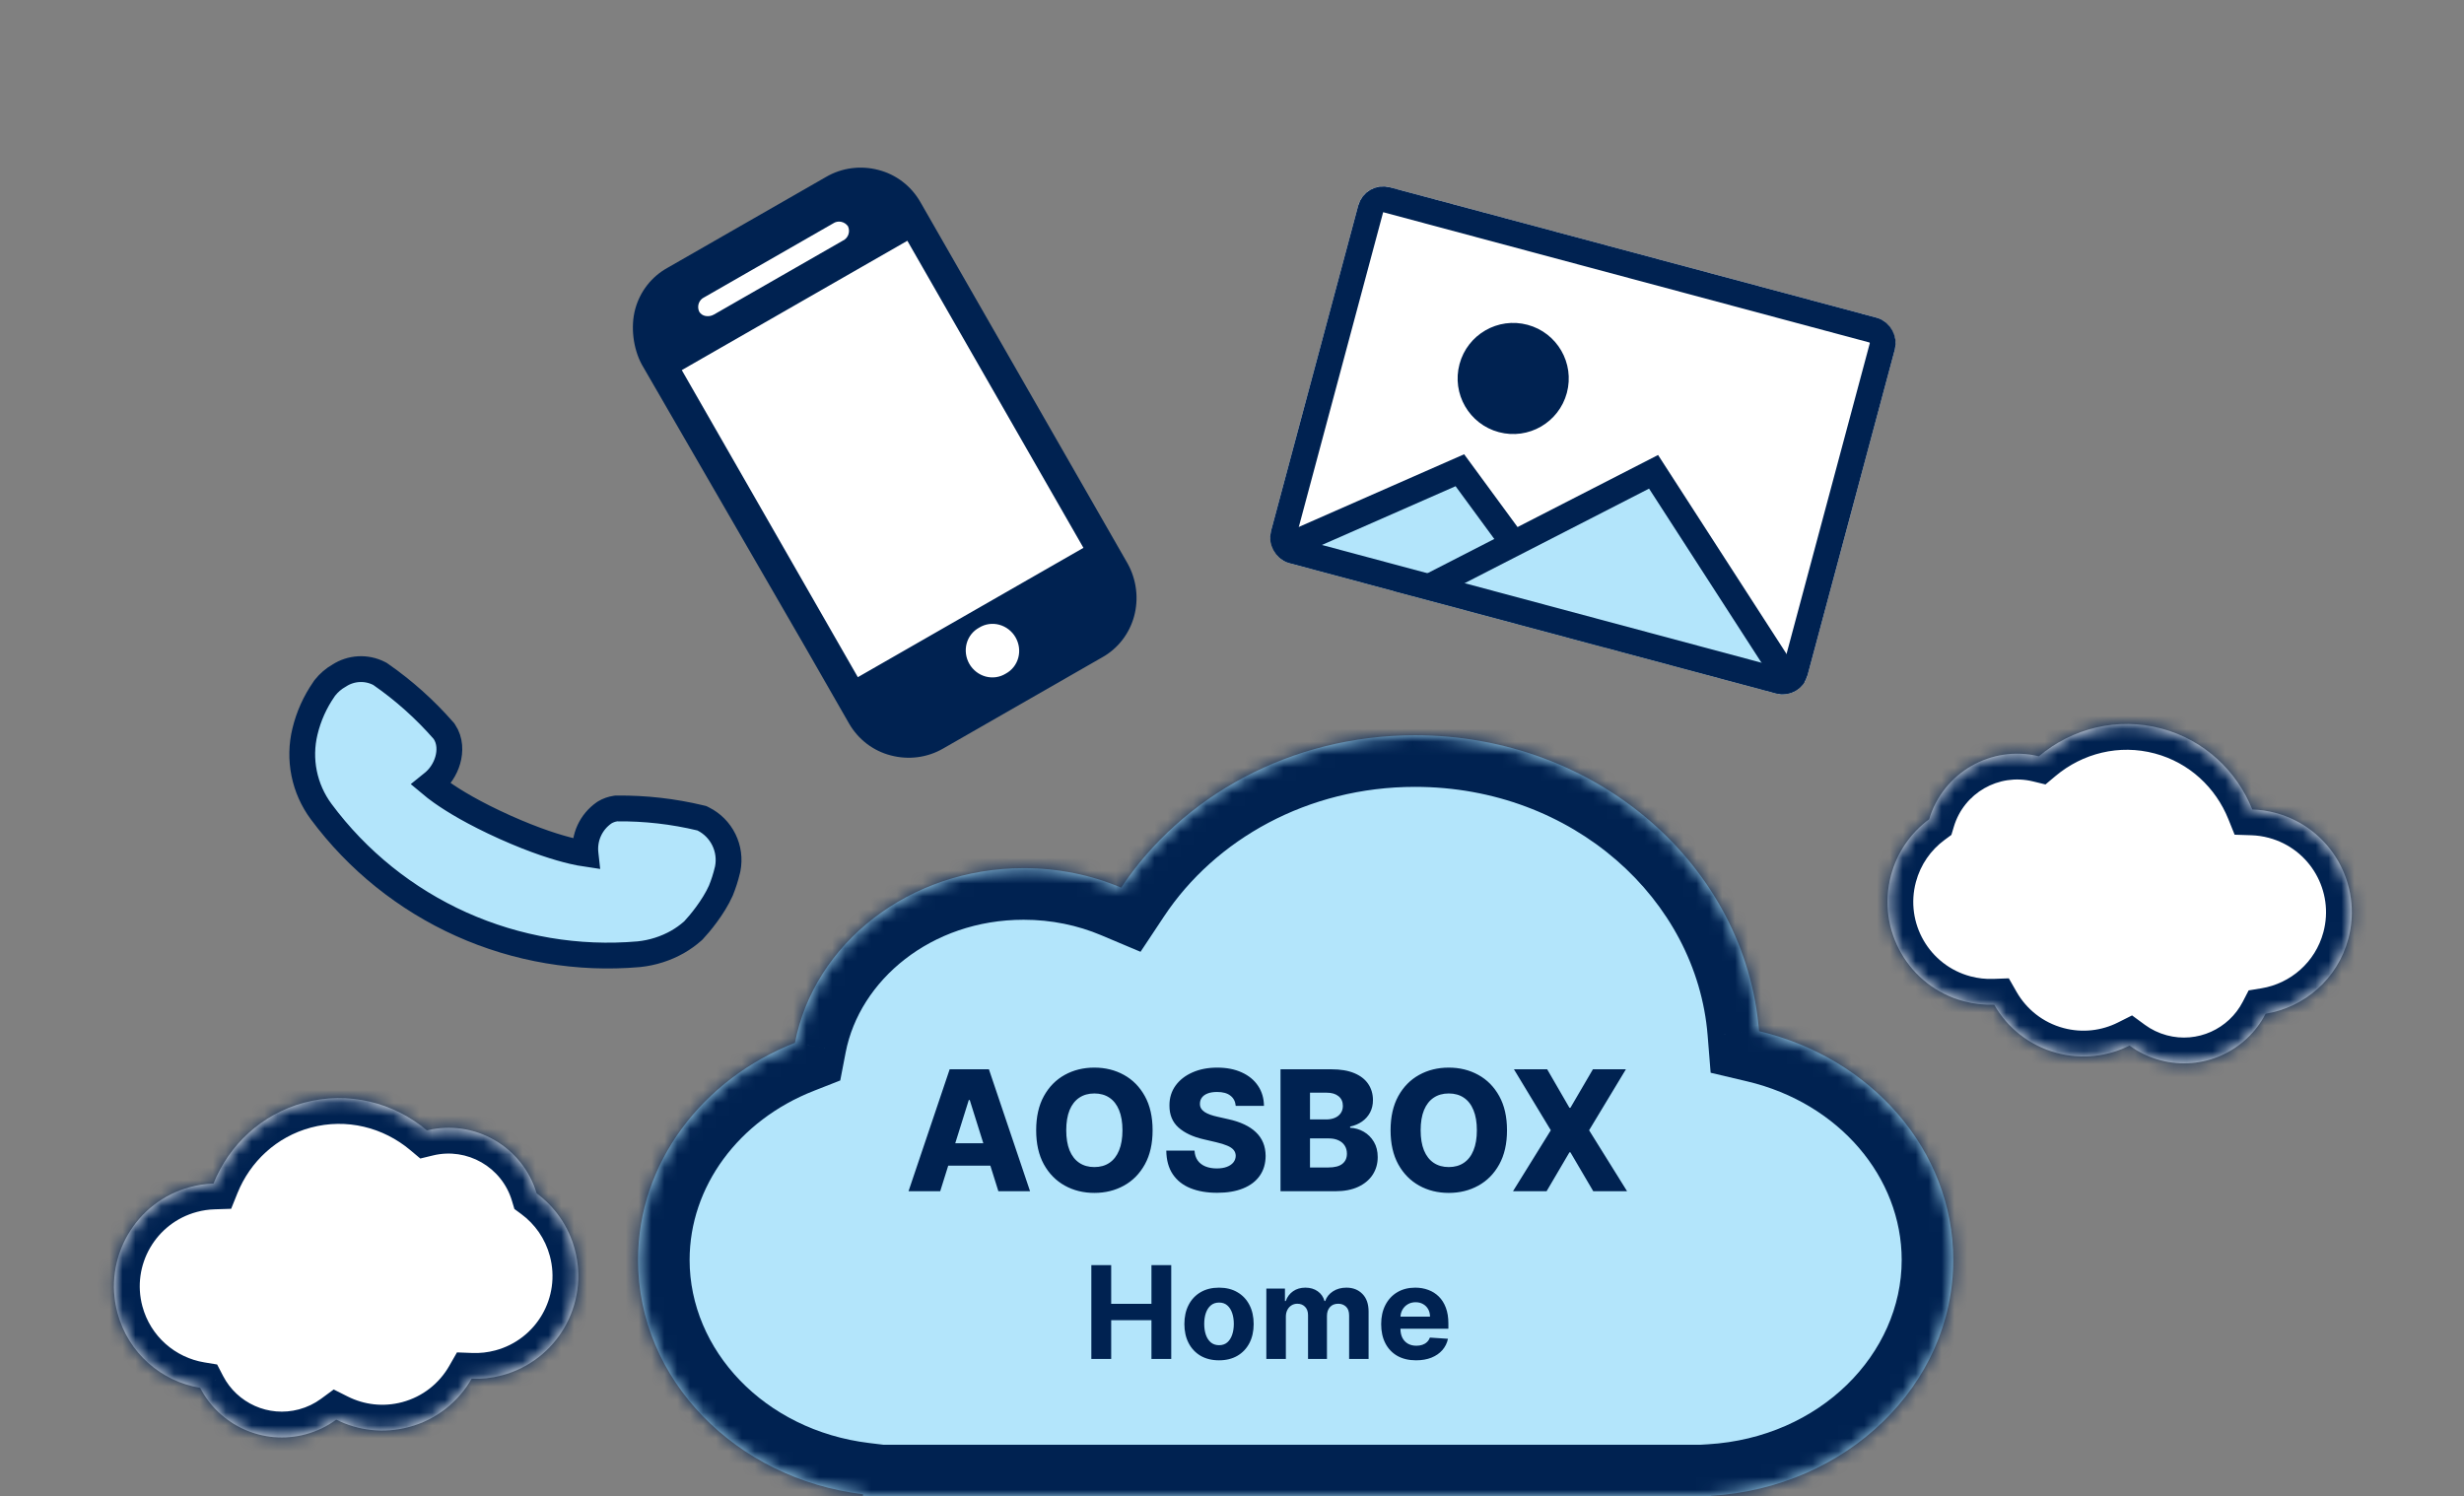 <svg width="191" height="116" viewBox="0 0 191 116" fill="none" xmlns="http://www.w3.org/2000/svg">
<rect x="0" y="0" width="191" height="116" fill="#808080" stroke="none"/>
<mask id="path-1-inside-1_1177_36106" fill="white">
<path fill-rule="evenodd" clip-rule="evenodd" d="M154.58 77.886C153.803 77.915 153.009 77.83 152.218 77.618C147.966 76.479 145.443 72.108 146.582 67.856C147.067 66.044 148.14 64.546 149.54 63.511C150.625 59.886 154.365 57.737 158.046 58.63C160.612 56.475 164.118 55.56 167.558 56.482C170.871 57.37 173.386 59.764 174.589 62.753C175.187 62.773 175.793 62.861 176.396 63.022C180.648 64.162 183.172 68.532 182.032 72.784C181.196 75.907 178.617 78.097 175.622 78.589C174.116 81.499 170.742 83.075 167.447 82.192C166.565 81.956 165.767 81.564 165.073 81.055C163.389 81.9 161.4 82.155 159.437 81.629C157.299 81.056 155.598 79.667 154.58 77.886Z"/>
</mask>
<path fill-rule="evenodd" clip-rule="evenodd" d="M154.58 77.886C153.803 77.915 153.009 77.83 152.218 77.618C147.966 76.479 145.443 72.108 146.582 67.856C147.067 66.044 148.14 64.546 149.54 63.511C150.625 59.886 154.365 57.737 158.046 58.63C160.612 56.475 164.118 55.56 167.558 56.482C170.871 57.37 173.386 59.764 174.589 62.753C175.187 62.773 175.793 62.861 176.396 63.022C180.648 64.162 183.172 68.532 182.032 72.784C181.196 75.907 178.617 78.097 175.622 78.589C174.116 81.499 170.742 83.075 167.447 82.192C166.565 81.956 165.767 81.564 165.073 81.055C163.389 81.9 161.4 82.155 159.437 81.629C157.299 81.056 155.598 79.667 154.58 77.886Z" fill="white"/>
<path d="M154.58 77.886L156.317 76.894L155.716 75.843L154.506 75.888L154.58 77.886ZM149.54 63.511L150.728 65.12L151.264 64.724L151.456 64.085L149.54 63.511ZM158.046 58.63L157.575 60.574L158.558 60.812L159.333 60.162L158.046 58.63ZM174.589 62.753L172.733 63.5L173.22 64.709L174.523 64.752L174.589 62.753ZM175.622 78.589L175.297 76.616L174.307 76.779L173.846 77.67L175.622 78.589ZM165.073 81.055L166.257 79.443L165.27 78.718L164.176 79.267L165.073 81.055ZM154.506 75.888C153.926 75.909 153.331 75.846 152.736 75.686L151.701 79.55C152.686 79.814 153.68 79.921 154.655 79.885L154.506 75.888ZM152.736 75.686C149.551 74.833 147.66 71.559 148.514 68.374L144.65 67.338C143.225 72.657 146.381 78.125 151.701 79.55L152.736 75.686ZM148.514 68.374C148.878 67.014 149.679 65.895 150.728 65.12L148.351 61.903C146.6 63.197 145.257 65.074 144.65 67.338L148.514 68.374ZM151.456 64.085C152.236 61.478 154.927 59.932 157.575 60.574L158.518 56.687C153.802 55.543 149.014 58.294 147.624 62.938L151.456 64.085ZM159.333 60.162C161.428 58.401 164.268 57.671 167.04 58.414L168.075 54.55C163.969 53.45 159.796 54.548 156.76 57.099L159.333 60.162ZM167.04 58.414C169.711 59.13 171.751 61.06 172.733 63.5L176.444 62.006C175.02 58.467 172.03 55.61 168.075 54.55L167.04 58.414ZM174.523 64.752C174.97 64.766 175.424 64.832 175.878 64.954L176.914 61.09C176.162 60.889 175.405 60.779 174.655 60.754L174.523 64.752ZM175.878 64.954C179.064 65.808 180.954 69.082 180.1 72.267L183.964 73.302C185.389 67.983 182.233 62.516 176.914 61.09L175.878 64.954ZM180.1 72.267C179.474 74.603 177.546 76.246 175.297 76.616L175.947 80.563C179.688 79.948 182.917 77.211 183.964 73.302L180.1 72.267ZM173.846 77.67C172.762 79.763 170.333 80.895 167.965 80.26L166.929 84.124C171.151 85.255 175.469 83.235 177.398 79.509L173.846 77.67ZM167.965 80.26C167.327 80.089 166.754 79.808 166.257 79.443L163.889 82.667C164.78 83.321 165.804 83.822 166.929 84.124L167.965 80.26ZM164.176 79.267C162.913 79.901 161.426 80.091 159.954 79.697L158.919 83.561C161.374 84.219 163.865 83.899 165.97 82.842L164.176 79.267ZM159.954 79.697C158.353 79.268 157.081 78.23 156.317 76.894L152.844 78.879C154.116 81.103 156.246 82.844 158.919 83.561L159.954 79.697Z" fill="#002251" mask="url(#path-1-inside-1_1177_36106)"/>
<mask id="path-3-inside-2_1177_36106" fill="white">
<path fill-rule="evenodd" clip-rule="evenodd" d="M36.558 106.886C37.335 106.915 38.13 106.83 38.92 106.618C43.172 105.479 45.696 101.108 44.556 96.856C44.071 95.044 42.998 93.546 41.599 92.511C40.514 88.886 36.774 86.737 33.092 87.63C30.526 85.475 27.02 84.561 23.58 85.482C20.268 86.37 17.753 88.763 16.549 91.753C15.951 91.773 15.345 91.861 14.742 92.022C10.49 93.162 7.967 97.532 9.106 101.784C9.943 104.907 12.521 107.097 15.516 107.589C17.022 110.499 20.396 112.075 23.691 111.192C24.573 110.956 25.371 110.564 26.065 110.055C27.749 110.9 29.738 111.155 31.701 110.629C33.839 110.056 35.54 108.667 36.558 106.886Z"/>
</mask>
<path fill-rule="evenodd" clip-rule="evenodd" d="M36.558 106.886C37.335 106.915 38.13 106.83 38.92 106.618C43.172 105.479 45.696 101.108 44.556 96.856C44.071 95.044 42.998 93.546 41.599 92.511C40.514 88.886 36.774 86.737 33.092 87.63C30.526 85.475 27.02 84.561 23.58 85.482C20.268 86.37 17.753 88.763 16.549 91.753C15.951 91.773 15.345 91.861 14.742 92.022C10.49 93.162 7.967 97.532 9.106 101.784C9.943 104.907 12.521 107.097 15.516 107.589C17.022 110.499 20.396 112.075 23.691 111.192C24.573 110.956 25.371 110.564 26.065 110.055C27.749 110.9 29.738 111.155 31.701 110.629C33.839 110.056 35.54 108.667 36.558 106.886Z" fill="white"/>
<path d="M36.558 106.886L34.822 105.893L35.423 104.843L36.632 104.888L36.558 106.886ZM41.599 92.511L40.41 94.12L39.874 93.724L39.683 93.085L41.599 92.511ZM33.092 87.63L33.563 89.574L32.58 89.812L31.805 89.162L33.092 87.63ZM16.549 91.753L18.405 92.5L17.918 93.709L16.615 93.752L16.549 91.753ZM15.516 107.589L15.841 105.616L16.831 105.779L17.292 106.67L15.516 107.589ZM26.065 110.055L24.881 108.443L25.868 107.718L26.962 108.267L26.065 110.055ZM36.632 104.888C37.212 104.909 37.807 104.846 38.402 104.686L39.438 108.55C38.452 108.814 37.458 108.921 36.483 108.885L36.632 104.888ZM38.402 104.686C41.588 103.833 43.478 100.559 42.624 97.374L46.488 96.338C47.913 101.657 44.757 107.125 39.438 108.55L38.402 104.686ZM42.624 97.374C42.26 96.014 41.459 94.895 40.41 94.12L42.787 90.903C44.538 92.197 45.881 94.074 46.488 96.338L42.624 97.374ZM39.683 93.085C38.902 90.478 36.211 88.932 33.563 89.574L32.62 85.687C37.336 84.543 42.125 87.294 43.515 91.938L39.683 93.085ZM31.805 89.162C29.71 87.401 26.871 86.671 24.098 87.414L23.063 83.55C27.169 82.45 31.342 83.548 34.378 86.099L31.805 89.162ZM24.098 87.414C21.427 88.13 19.387 90.06 18.405 92.5L14.694 91.006C16.118 87.467 19.108 84.61 23.063 83.55L24.098 87.414ZM16.615 93.752C16.169 93.766 15.714 93.832 15.26 93.954L14.225 90.09C14.976 89.889 15.734 89.779 16.483 89.754L16.615 93.752ZM15.26 93.954C12.075 94.808 10.184 98.082 11.038 101.267L7.174 102.302C5.749 96.983 8.906 91.516 14.225 90.09L15.26 93.954ZM11.038 101.267C11.664 103.603 13.593 105.246 15.841 105.616L15.192 109.563C11.45 108.948 8.221 106.211 7.174 102.302L11.038 101.267ZM17.292 106.67C18.376 108.763 20.805 109.895 23.174 109.26L24.209 113.124C19.988 114.255 15.669 112.235 13.74 108.509L17.292 106.67ZM23.174 109.26C23.811 109.089 24.385 108.807 24.881 108.443L27.249 111.667C26.358 112.321 25.334 112.822 24.209 113.124L23.174 109.26ZM26.962 108.267C28.226 108.901 29.712 109.091 31.184 108.697L32.219 112.561C29.764 113.219 27.273 112.899 25.168 111.842L26.962 108.267ZM31.184 108.697C32.785 108.268 34.057 107.23 34.822 105.893L38.294 107.879C37.022 110.104 34.892 111.844 32.219 112.561L31.184 108.697Z" fill="#002251" mask="url(#path-3-inside-2_1177_36106)"/>
<rect x="49.732" y="24.232" width="21" height="39" rx="4" transform="rotate(-30 49.732 24.232)" fill="white"/>
<path d="M85.425 50.967L85.41 50.975L73.108 58.029C71.886 58.737 70.43 58.927 69.047 58.561C68.377 58.389 67.746 58.082 67.19 57.658C66.635 57.234 66.168 56.702 65.818 56.094L62.195 49.774L62.414 49.647C63.029 49.293 63.624 48.906 64.197 48.487L66.497 52.497L83.984 42.47L70.335 18.665L52.849 28.692L64.453 48.932C63.642 49.083 63.183 49.882 62.394 50.121L49.76 28.278C49.073 27.023 48.87 25.31 49.243 23.95C49.617 22.59 50.51 21.447 51.727 20.772L51.742 20.763L64.042 13.711C65.263 13.002 66.721 12.811 68.104 13.178C68.775 13.35 69.406 13.657 69.962 14.082C70.517 14.506 70.983 15.038 71.333 15.647L87.421 43.708C88.107 44.963 88.282 46.43 87.908 47.79C87.534 49.15 86.641 50.292 85.425 50.967ZM75.902 48.656C75.666 48.783 75.458 48.957 75.291 49.168C75.125 49.379 75.002 49.623 74.931 49.885C74.861 50.148 74.843 50.423 74.879 50.695C74.915 50.967 75.004 51.23 75.142 51.469C75.279 51.708 75.462 51.917 75.679 52.085C75.896 52.253 76.143 52.376 76.405 52.447C76.668 52.517 76.94 52.534 77.207 52.496C77.473 52.458 77.728 52.366 77.956 52.226L77.961 52.223C78.197 52.096 78.405 51.922 78.572 51.711C78.738 51.5 78.861 51.256 78.932 50.994C79.003 50.731 79.021 50.456 78.985 50.184C78.948 49.912 78.859 49.649 78.722 49.41C78.585 49.171 78.402 48.962 78.185 48.794C77.968 48.626 77.721 48.503 77.459 48.432C77.197 48.361 76.924 48.344 76.658 48.382C76.391 48.42 76.136 48.512 75.908 48.652L75.902 48.656ZM54.588 23.049C54.391 23.141 54.241 23.309 54.167 23.516C54.094 23.723 54.105 23.953 54.197 24.157C54.25 24.247 54.323 24.324 54.409 24.383C54.495 24.441 54.593 24.48 54.694 24.497C54.923 24.537 55.156 24.495 55.354 24.378L65.34 18.652L65.344 18.65C65.54 18.557 65.69 18.389 65.763 18.182C65.836 17.975 65.826 17.746 65.734 17.542C65.605 17.36 65.411 17.235 65.194 17.193C64.978 17.152 64.756 17.198 64.577 17.322L54.591 23.048L54.588 23.049Z" fill="#002251"/>
<g clip-path="url(#clip0_1177_36106)">
<rect x="105.803" y="14" width="43.067" height="30.147" rx="2" transform="rotate(15 105.803 14)" fill="white"/>
<path d="M113.163 36.454L98.001 43.12L122.96 49.808L113.163 36.454Z" fill="#B3E5FB" stroke="#002251" stroke-width="2"/>
<path d="M128.178 36.576L109.44 46.185L139.6 54.266L128.178 36.576Z" fill="#B3E5FB" stroke="#002251" stroke-width="2"/>
<ellipse cx="117.297" cy="29.341" rx="4.307" ry="4.307" transform="rotate(15 117.297 29.341)" fill="#002251"/>
</g>
<rect x="106.51" y="15.225" width="41.067" height="28.147" rx="1" transform="rotate(15 106.51 15.225)" stroke="#002251" stroke-width="2" stroke-linejoin="round"/>
<mask id="path-12-inside-3_1177_36106" fill="white">
<path fill-rule="evenodd" clip-rule="evenodd" d="M131.237 116H69.632C69.614 116 69.597 116 69.579 116C69.562 116 69.544 116 69.527 116H66.896V115.839C57.051 114.644 49.456 106.968 49.456 97.677C49.456 90.131 54.466 83.651 61.622 80.843C63.102 73.149 70.476 67.302 79.35 67.302C82.05 67.302 84.612 67.843 86.91 68.813C91.618 61.725 100.06 57 109.691 57C123.779 57 135.322 67.111 136.357 79.94C145.017 81.986 151.412 89.151 151.412 97.677C151.412 107.386 143.119 115.331 132.631 115.96V116H131.342C131.324 116 131.307 116 131.289 116C131.272 116 131.254 116 131.237 116Z"/>
</mask>
<path fill-rule="evenodd" clip-rule="evenodd" d="M131.237 116H69.632C69.614 116 69.597 116 69.579 116C69.562 116 69.544 116 69.527 116H66.896V115.839C57.051 114.644 49.456 106.968 49.456 97.677C49.456 90.131 54.466 83.651 61.622 80.843C63.102 73.149 70.476 67.302 79.35 67.302C82.05 67.302 84.612 67.843 86.91 68.813C91.618 61.725 100.06 57 109.691 57C123.779 57 135.322 67.111 136.357 79.94C145.017 81.986 151.412 89.151 151.412 97.677C151.412 107.386 143.119 115.331 132.631 115.96V116H131.342C131.324 116 131.307 116 131.289 116C131.272 116 131.254 116 131.237 116Z" fill="#B3E5FB"/>
<path d="M131.237 116L131.246 112H131.237V116ZM69.632 116V112L69.622 112L69.632 116ZM69.527 116L69.536 112H69.527V116ZM66.896 116H62.896V120H66.896V116ZM66.896 115.839H70.896V112.295L67.378 111.868L66.896 115.839ZM61.622 80.843L63.083 84.566L65.133 83.761L65.55 81.598L61.622 80.843ZM86.91 68.813L85.355 72.499L88.409 73.787L90.242 71.026L86.91 68.813ZM136.357 79.94L132.369 80.261L132.603 83.163L135.437 83.833L136.357 79.94ZM132.631 115.96L132.392 111.967L128.631 112.193V115.96H132.631ZM132.631 116V120H136.631V116H132.631ZM131.342 116V112L131.332 112L131.342 116ZM131.237 112H69.632V120H131.237V112ZM69.622 112C69.608 112 69.594 112 69.579 112V120C69.6 120 69.62 120 69.641 120L69.622 112ZM69.579 112C69.564 112 69.55 112 69.536 112L69.517 120C69.538 120 69.559 120 69.579 120V112ZM69.527 112H66.896V120H69.527V112ZM70.896 116V115.839H62.896V116H70.896ZM67.378 111.868C59.218 110.878 53.456 104.636 53.456 97.677H45.456C45.456 109.301 54.885 118.411 66.415 119.81L67.378 111.868ZM53.456 97.677C53.456 92.005 57.233 86.862 63.083 84.566L60.16 77.119C51.698 80.44 45.456 88.257 45.456 97.677H53.456ZM65.55 81.598C66.626 76.005 72.163 71.302 79.35 71.302V63.302C68.789 63.302 59.578 70.292 57.694 80.087L65.55 81.598ZM79.35 71.302C81.513 71.302 83.546 71.735 85.355 72.499L88.466 65.128C85.677 63.951 82.587 63.302 79.35 63.302V71.302ZM90.242 71.026C94.192 65.08 101.369 61 109.691 61V53C98.751 53 89.045 58.37 83.578 66.6L90.242 71.026ZM109.691 61C121.931 61 131.521 69.738 132.369 80.261L140.344 79.619C139.124 64.484 125.627 53 109.691 53V61ZM135.437 83.833C142.575 85.519 147.412 91.282 147.412 97.677H155.412C155.412 87.021 147.459 78.452 137.276 76.047L135.437 83.833ZM147.412 97.677C147.412 104.942 141.111 111.444 132.392 111.967L132.871 119.953C145.128 119.218 155.412 109.83 155.412 97.677H147.412ZM128.631 115.96V116H136.631V115.96H128.631ZM132.631 112H131.342V120H132.631V112ZM131.332 112C131.318 112 131.304 112 131.289 112V120C131.31 120 131.331 120 131.351 120L131.332 112ZM131.289 112C131.275 112 131.26 112 131.246 112L131.227 120C131.248 120 131.269 120 131.289 120V112Z" fill="#002251" mask="url(#path-12-inside-3_1177_36106)"/>
<path d="M72.881 92.349H70.425L73.615 82.895H76.657L79.847 92.349H77.391L75.171 85.277H75.097L72.881 92.349ZM72.553 88.628H77.687V90.364H72.553V88.628ZM89.345 87.622C89.345 88.662 89.145 89.544 88.745 90.267C88.344 90.99 87.803 91.54 87.12 91.915C86.439 92.291 85.676 92.478 84.83 92.478C83.98 92.478 83.216 92.289 82.535 91.911C81.855 91.532 81.315 90.983 80.915 90.263C80.518 89.539 80.32 88.659 80.32 87.622C80.32 86.582 80.518 85.7 80.915 84.977C81.315 84.253 81.855 83.704 82.535 83.329C83.216 82.953 83.98 82.765 84.83 82.765C85.676 82.765 86.439 82.953 87.12 83.329C87.803 83.704 88.344 84.253 88.745 84.977C89.145 85.7 89.345 86.582 89.345 87.622ZM87.009 87.622C87.009 87.006 86.921 86.486 86.746 86.061C86.573 85.637 86.324 85.315 85.998 85.097C85.675 84.878 85.285 84.769 84.83 84.769C84.377 84.769 83.988 84.878 83.662 85.097C83.336 85.315 83.085 85.637 82.909 86.061C82.737 86.486 82.651 87.006 82.651 87.622C82.651 88.237 82.737 88.757 82.909 89.182C83.085 89.607 83.336 89.928 83.662 90.147C83.988 90.366 84.377 90.475 84.83 90.475C85.285 90.475 85.675 90.366 85.998 90.147C86.324 89.928 86.573 89.607 86.746 89.182C86.921 88.757 87.009 88.237 87.009 87.622ZM95.789 85.729C95.758 85.391 95.622 85.127 95.378 84.94C95.138 84.749 94.795 84.653 94.349 84.653C94.053 84.653 93.807 84.692 93.61 84.769C93.413 84.846 93.266 84.952 93.167 85.087C93.069 85.22 93.018 85.372 93.015 85.544C93.009 85.686 93.036 85.811 93.098 85.918C93.162 86.026 93.255 86.121 93.375 86.205C93.498 86.285 93.646 86.355 93.818 86.417C93.99 86.478 94.184 86.532 94.4 86.579L95.212 86.763C95.68 86.865 96.093 87 96.45 87.169C96.81 87.339 97.111 87.54 97.354 87.774C97.6 88.008 97.787 88.277 97.913 88.582C98.039 88.887 98.104 89.228 98.107 89.607C98.104 90.204 97.953 90.716 97.654 91.144C97.356 91.572 96.927 91.9 96.366 92.127C95.809 92.355 95.137 92.469 94.349 92.469C93.558 92.469 92.869 92.351 92.281 92.114C91.693 91.877 91.236 91.517 90.91 91.033C90.584 90.55 90.416 89.939 90.406 89.201H92.595C92.613 89.505 92.695 89.759 92.839 89.962C92.984 90.165 93.183 90.319 93.435 90.424C93.69 90.529 93.986 90.581 94.321 90.581C94.629 90.581 94.891 90.54 95.106 90.456C95.325 90.373 95.492 90.258 95.609 90.11C95.726 89.962 95.786 89.793 95.789 89.602C95.786 89.424 95.731 89.272 95.623 89.145C95.515 89.016 95.349 88.905 95.124 88.813C94.903 88.718 94.62 88.63 94.275 88.55L93.287 88.319C92.469 88.131 91.824 87.828 91.353 87.409C90.882 86.988 90.648 86.418 90.651 85.701C90.648 85.117 90.805 84.604 91.122 84.164C91.439 83.724 91.878 83.381 92.438 83.135C92.998 82.888 93.636 82.765 94.354 82.765C95.086 82.765 95.722 82.89 96.26 83.139C96.802 83.385 97.222 83.732 97.52 84.178C97.819 84.624 97.971 85.141 97.978 85.729H95.789ZM99.261 92.349V82.895H103.203C103.911 82.895 104.504 82.995 104.981 83.195C105.461 83.395 105.821 83.675 106.061 84.035C106.304 84.395 106.426 84.812 106.426 85.286C106.426 85.646 106.35 85.968 106.199 86.251C106.049 86.531 105.841 86.763 105.576 86.948C105.312 87.132 105.005 87.262 104.658 87.336V87.428C105.039 87.446 105.392 87.549 105.715 87.737C106.041 87.925 106.303 88.187 106.5 88.522C106.697 88.854 106.795 89.248 106.795 89.704C106.795 90.212 106.666 90.666 106.407 91.066C106.149 91.463 105.775 91.777 105.285 92.007C104.796 92.235 104.202 92.349 103.503 92.349H99.261ZM101.546 90.507H102.959C103.454 90.507 103.819 90.413 104.053 90.225C104.29 90.038 104.408 89.776 104.408 89.441C104.408 89.198 104.351 88.988 104.237 88.813C104.124 88.634 103.962 88.497 103.753 88.402C103.543 88.303 103.293 88.254 103 88.254H101.546V90.507ZM101.546 86.782H102.811C103.06 86.782 103.282 86.74 103.476 86.657C103.67 86.574 103.82 86.454 103.928 86.297C104.039 86.14 104.094 85.951 104.094 85.729C104.094 85.412 103.982 85.163 103.757 84.981C103.533 84.8 103.23 84.709 102.848 84.709H101.546V86.782ZM116.817 87.622C116.817 88.662 116.617 89.544 116.217 90.267C115.817 90.99 115.275 91.54 114.592 91.915C113.912 92.291 113.149 92.478 112.302 92.478C111.453 92.478 110.688 92.289 110.008 91.911C109.328 91.532 108.788 90.983 108.388 90.263C107.991 89.539 107.792 88.659 107.792 87.622C107.792 86.582 107.991 85.7 108.388 84.977C108.788 84.253 109.328 83.704 110.008 83.329C110.688 82.953 111.453 82.765 112.302 82.765C113.149 82.765 113.912 82.953 114.592 83.329C115.275 83.704 115.817 84.253 116.217 84.977C116.617 85.7 116.817 86.582 116.817 87.622ZM114.481 87.622C114.481 87.006 114.394 86.486 114.218 86.061C114.046 85.637 113.797 85.315 113.47 85.097C113.147 84.878 112.758 84.769 112.302 84.769C111.85 84.769 111.461 84.878 111.134 85.097C110.808 85.315 110.557 85.637 110.382 86.061C110.21 86.486 110.123 87.006 110.123 87.622C110.123 88.237 110.21 88.757 110.382 89.182C110.557 89.607 110.808 89.928 111.134 90.147C111.461 90.366 111.85 90.475 112.302 90.475C112.758 90.475 113.147 90.366 113.47 90.147C113.797 89.928 114.046 89.607 114.218 89.182C114.394 88.757 114.481 88.237 114.481 87.622ZM119.931 82.895L121.658 85.881H121.732L123.477 82.895H126.034L123.181 87.622L126.126 92.349H123.504L121.732 89.33H121.658L119.885 92.349H117.281L120.213 87.622L117.355 82.895H119.931ZM84.597 105.349V98.076H86.135V101.077H89.256V98.076H90.79V105.349H89.256V102.345H86.135V105.349H84.597ZM94.494 105.456C93.942 105.456 93.465 105.338 93.063 105.104C92.663 104.867 92.354 104.538 92.136 104.117C91.918 103.693 91.809 103.202 91.809 102.643C91.809 102.08 91.918 101.587 92.136 101.166C92.354 100.742 92.663 100.413 93.063 100.179C93.465 99.942 93.942 99.824 94.494 99.824C95.046 99.824 95.521 99.942 95.921 100.179C96.324 100.413 96.634 100.742 96.852 101.166C97.07 101.587 97.179 102.08 97.179 102.643C97.179 103.202 97.07 103.693 96.852 104.117C96.634 104.538 96.324 104.867 95.921 105.104C95.521 105.338 95.046 105.456 94.494 105.456ZM94.501 104.284C94.752 104.284 94.962 104.213 95.13 104.071C95.298 103.926 95.424 103.73 95.51 103.481C95.597 103.233 95.641 102.95 95.641 102.633C95.641 102.315 95.597 102.032 95.51 101.784C95.424 101.535 95.298 101.339 95.13 101.194C94.962 101.05 94.752 100.978 94.501 100.978C94.248 100.978 94.035 101.05 93.862 101.194C93.691 101.339 93.562 101.535 93.475 101.784C93.389 102.032 93.347 102.315 93.347 102.633C93.347 102.95 93.389 103.233 93.475 103.481C93.562 103.73 93.691 103.926 93.862 104.071C94.035 104.213 94.248 104.284 94.501 104.284ZM98.162 105.349V99.895H99.604V100.857H99.668C99.781 100.537 99.971 100.285 100.236 100.101C100.501 99.916 100.818 99.824 101.188 99.824C101.562 99.824 101.88 99.917 102.143 100.104C102.406 100.289 102.581 100.54 102.669 100.857H102.725C102.837 100.544 103.038 100.295 103.329 100.108C103.623 99.918 103.97 99.824 104.37 99.824C104.879 99.824 105.292 99.986 105.609 100.31C105.929 100.632 106.088 101.089 106.088 101.681V105.349H104.579V101.979C104.579 101.676 104.499 101.449 104.338 101.297C104.177 101.146 103.975 101.07 103.734 101.07C103.459 101.07 103.245 101.158 103.091 101.333C102.937 101.506 102.86 101.734 102.86 102.018V105.349H101.394V101.947C101.394 101.68 101.317 101.467 101.163 101.308C101.011 101.149 100.811 101.07 100.563 101.07C100.395 101.07 100.243 101.113 100.108 101.198C99.976 101.281 99.87 101.398 99.792 101.549C99.714 101.699 99.675 101.874 99.675 102.075V105.349H98.162ZM109.769 105.456C109.208 105.456 108.725 105.342 108.32 105.115C107.918 104.885 107.608 104.561 107.39 104.142C107.172 103.72 107.063 103.222 107.063 102.647C107.063 102.086 107.172 101.593 107.39 101.169C107.608 100.746 107.914 100.415 108.31 100.179C108.707 99.942 109.174 99.824 109.709 99.824C110.069 99.824 110.404 99.882 110.714 99.998C111.026 100.111 111.298 100.283 111.53 100.512C111.765 100.742 111.947 101.031 112.077 101.379C112.208 101.725 112.273 102.129 112.273 102.593V103.009H107.667V102.071H110.849C110.849 101.854 110.801 101.661 110.707 101.493C110.612 101.324 110.481 101.193 110.312 101.098C110.147 101.001 109.954 100.953 109.734 100.953C109.504 100.953 109.3 101.006 109.123 101.113C108.948 101.217 108.81 101.358 108.711 101.535C108.611 101.71 108.561 101.906 108.558 102.121V103.012C108.558 103.282 108.608 103.516 108.707 103.712C108.809 103.909 108.952 104.06 109.137 104.167C109.322 104.273 109.541 104.326 109.794 104.326C109.962 104.326 110.116 104.303 110.256 104.255C110.395 104.208 110.515 104.137 110.614 104.042C110.714 103.948 110.789 103.832 110.842 103.694L112.241 103.787C112.17 104.123 112.024 104.416 111.804 104.667C111.586 104.916 111.304 105.11 110.959 105.25C110.615 105.387 110.219 105.456 109.769 105.456Z" fill="#002251"/>
<path d="M52.519 73.021L52.519 73.021L52.526 73.017C52.94 72.779 53.33 72.5 53.689 72.184L53.723 72.155L53.754 72.123C54.218 71.634 55.296 70.346 55.877 69.046L55.884 69.03L55.89 69.013C56.091 68.517 56.254 68.006 56.378 67.485L56.38 67.478L56.382 67.47C56.384 67.459 56.384 67.462 56.394 67.423L56.403 67.389L56.41 67.355C56.56 66.591 56.456 65.799 56.112 65.101C55.77 64.402 55.207 63.835 54.511 63.487L54.408 63.435L54.297 63.408C52.183 62.9 50.013 62.654 47.838 62.674L47.768 62.675L47.699 62.685C47.411 62.728 47.134 62.827 46.883 62.976L46.853 62.995L46.824 63.015C46.324 63.363 45.926 63.839 45.673 64.393C45.421 64.945 45.321 65.555 45.385 66.159C45.386 66.168 45.387 66.178 45.388 66.186C45.137 66.149 44.807 66.088 44.38 65.988C43.257 65.724 41.52 65.193 39.135 64.124C36.732 63.043 35.175 62.093 34.233 61.428C33.875 61.175 33.605 60.963 33.412 60.801C33.423 60.792 33.435 60.783 33.447 60.774C34.08 60.303 34.512 59.62 34.709 58.93C34.901 58.257 34.91 57.414 34.444 56.726L34.409 56.674L34.368 56.628C32.931 54.984 31.297 53.523 29.503 52.278L29.446 52.239L29.385 52.208C28.895 51.958 28.347 51.844 27.798 51.877C27.264 51.909 26.747 52.078 26.298 52.369C25.87 52.609 25.493 52.932 25.189 53.318L25.164 53.349L25.142 53.381L25.103 53.441C24.417 54.43 23.921 55.537 23.64 56.707C23.381 57.771 23.359 58.879 23.576 59.952C23.793 61.025 24.243 62.037 24.895 62.917L24.895 62.917C27.709 66.708 31.449 69.713 35.758 71.649C40.068 73.584 44.803 74.385 49.514 73.975L49.522 73.974L49.531 73.973C50.581 73.864 51.599 73.54 52.519 73.021ZM33.204 61.014C33.204 61.014 33.205 61.012 33.207 61.008C33.205 61.012 33.204 61.014 33.204 61.014Z" fill="#B3E5FB" stroke="#002251" stroke-width="2"/>
<defs>
<clipPath id="clip0_1177_36106">
<rect x="105.803" y="14" width="43.067" height="30.147" rx="2" transform="rotate(15 105.803 14)" fill="white"/>
</clipPath>
</defs>
</svg>
